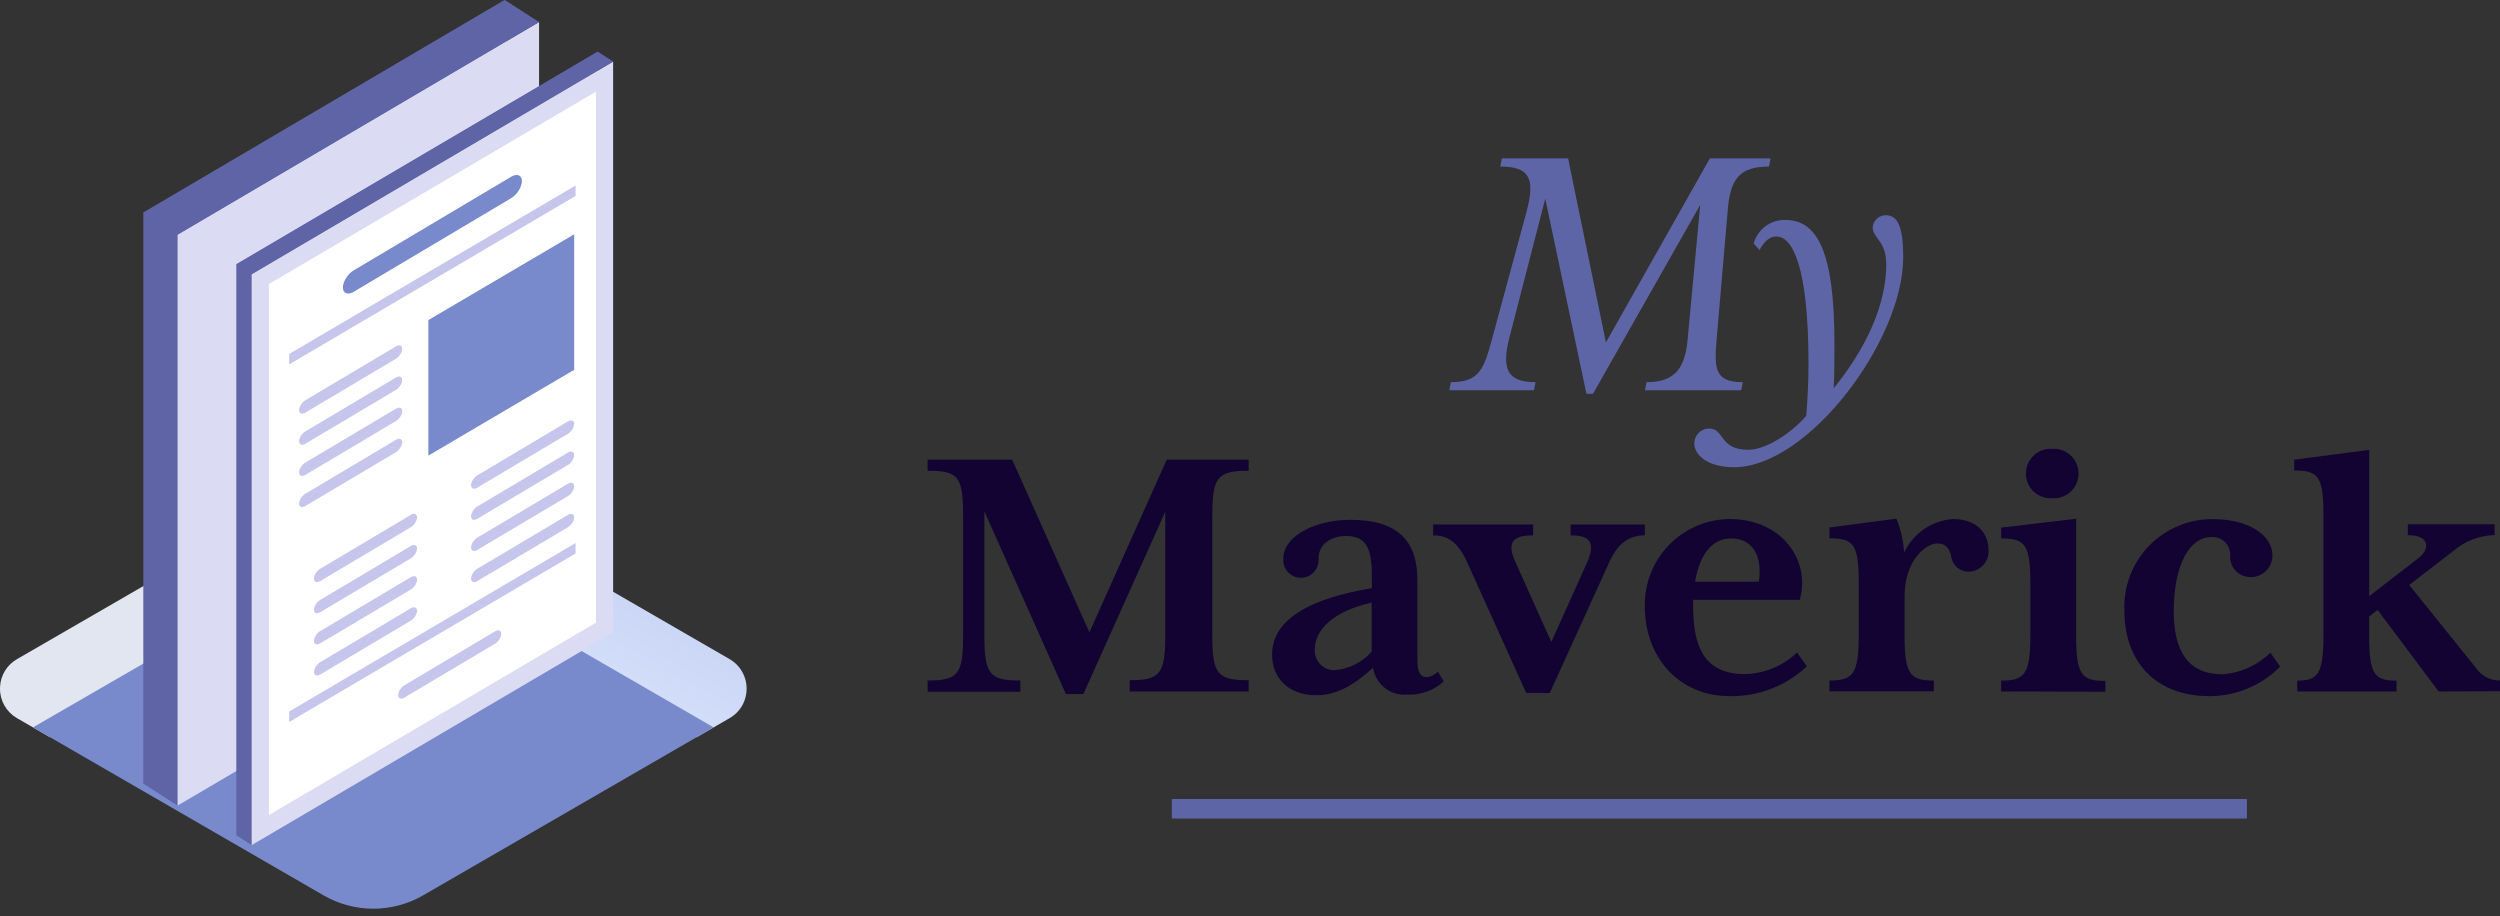 <?xml version="1.0" encoding="UTF-8"?>
<svg xmlns="http://www.w3.org/2000/svg" width="221" height="81" viewBox="0 0 221 81" fill="none">
  <rect x="0" y="0" width="221" height="81" fill="#333333" stroke="none"/>
  <path d="M35.538 41.794C36.189 41.99 36.815 42.261 37.404 42.602L49.542 49.62L37.405 42.603C36.816 42.262 36.189 41.99 35.538 41.794Z" fill="url(#paint0_linear_743_127)"></path>
  <path d="M33.002 41.422C34.549 41.421 36.068 41.829 37.407 42.603L49.542 49.62L64.496 58.266C65.174 58.654 65.673 59.293 65.885 60.047C65.895 60.085 65.906 60.123 65.915 60.162C66.21 61.386 65.738 62.767 64.496 63.484L61.581 65.17L33.002 48.645V41.422Z" fill="url(#paint1_linear_743_127)"></path>
  <path d="M30.54 41.772C29.86 41.969 29.207 42.248 28.594 42.602C29.207 42.248 29.86 41.969 30.54 41.772Z" fill="url(#paint2_linear_743_127)"></path>
  <path d="M0.008 60.672C0.003 60.74 -9.02166e-05 60.809 -9.02166e-05 60.878C-9.02166e-05 60.806 0.003 60.737 0.008 60.672Z" fill="url(#paint3_linear_743_127)"></path>
  <path d="M1.505 58.266L28.596 42.603C29.935 41.83 31.454 41.422 33 41.422V48.646L4.419 65.171L1.505 63.486C1.046 63.223 0.664 62.843 0.4 62.385C0.135 61.926 -0.003 61.406 9.2696e-05 60.876C9.2696e-05 60.807 8.57863e-05 60.739 0.008 60.67C0.038 60.176 0.191 59.698 0.452 59.278C0.714 58.858 1.076 58.51 1.505 58.266V58.266Z" fill="#E1E6F0"></path>
  <path d="M28.596 79.147L2.915 64.3L28.596 49.452C29.935 48.678 31.454 48.27 33 48.27C34.547 48.27 36.066 48.678 37.405 49.452L63.085 64.3L37.405 79.148C36.065 79.922 34.546 80.329 33 80.329C31.454 80.329 29.935 79.922 28.596 79.147V79.147Z" fill="#788ACB"></path>
  <path d="M46.295 51.543L44.622 0L12.669 18.797V69.269L15.7 71.214L46.295 51.543Z" fill="#5E64A6"></path>
  <path d="M47.653 52.417V1.945L15.7 20.742V71.214L47.653 52.417Z" fill="#DBDBF3"></path>
  <path d="M44.622 0L47.653 1.945L15.7 20.742L12.669 18.797L44.622 0Z" fill="#5E64A6"></path>
  <path d="M52.843 55.04L52.844 4.568L20.89 23.365V73.837L22.248 74.711L52.843 55.04Z" fill="#5E64A6"></path>
  <path d="M54.201 55.914V5.442L22.247 24.239V74.711L54.201 55.914Z" fill="#DBDBF3"></path>
  <path d="M23.77 72.049L23.77 25.11L52.68 8.104V55.042L23.77 72.049Z" fill="white"></path>
  <path d="M50.885 16.396L25.564 31.291V32.214L50.885 17.319V16.396Z" fill="#C6C6ED"></path>
  <path d="M50.885 48.001L25.564 62.897V63.82L50.885 48.925V48.001Z" fill="#C6C6ED"></path>
  <path d="M37.868 40.274V28.293L50.758 20.711V32.691L37.868 40.274Z" fill="#788ACB"></path>
  <path d="M26.986 36.479L35.008 31.708C35.309 31.53 35.554 31.138 35.554 30.838C35.554 30.538 35.308 30.438 35.008 30.616L26.986 35.387C26.685 35.565 26.44 35.956 26.44 36.257C26.44 36.557 26.685 36.657 26.986 36.479Z" fill="#C6C6ED"></path>
  <path d="M26.986 39.232L35.008 34.462C35.309 34.283 35.554 33.892 35.554 33.591C35.554 33.291 35.308 33.191 35.008 33.37L26.986 38.14C26.685 38.318 26.44 38.71 26.44 39.01C26.44 39.31 26.685 39.41 26.986 39.232Z" fill="#C6C6ED"></path>
  <path d="M26.986 41.985L35.008 37.215C35.309 37.037 35.554 36.645 35.554 36.345C35.554 36.045 35.308 35.945 35.008 36.123L26.986 40.893C26.685 41.072 26.44 41.463 26.44 41.764C26.44 42.064 26.685 42.163 26.986 41.985Z" fill="#C6C6ED"></path>
  <path d="M26.986 44.738L35.008 39.968C35.309 39.79 35.554 39.398 35.554 39.098C35.554 38.798 35.308 38.698 35.008 38.876L26.986 43.647C26.685 43.825 26.44 44.217 26.44 44.517C26.44 44.817 26.685 44.917 26.986 44.738Z" fill="#C6C6ED"></path>
  <path d="M42.189 43.111L50.212 38.341C50.512 38.162 50.757 37.77 50.757 37.47C50.757 37.17 50.511 37.071 50.212 37.249L42.189 42.022C41.889 42.2 41.643 42.592 41.643 42.892C41.643 43.191 41.889 43.29 42.189 43.111Z" fill="#C6C6ED"></path>
  <path d="M42.189 45.865L50.212 41.094C50.512 40.916 50.757 40.524 50.757 40.224C50.757 39.924 50.511 39.824 50.212 40.002L42.189 44.773C41.889 44.951 41.643 45.343 41.643 45.643C41.643 45.943 41.889 46.043 42.189 45.865Z" fill="#C6C6ED"></path>
  <path d="M42.189 48.617L50.212 43.848C50.512 43.669 50.757 43.277 50.757 42.977C50.757 42.677 50.511 42.577 50.212 42.756L42.189 47.526C41.889 47.704 41.643 48.096 41.643 48.396C41.643 48.696 41.889 48.796 42.189 48.617Z" fill="#C6C6ED"></path>
  <path d="M42.189 51.372L50.212 46.602C50.512 46.424 50.757 46.032 50.757 45.732C50.757 45.432 50.511 45.332 50.212 45.511L42.189 50.28C41.889 50.459 41.643 50.851 41.643 51.151C41.643 51.45 41.889 51.549 42.189 51.372Z" fill="#C6C6ED"></path>
  <path d="M28.299 51.372L36.321 46.602C36.621 46.424 36.866 46.032 36.866 45.732C36.866 45.432 36.62 45.332 36.321 45.511L28.299 50.28C27.998 50.459 27.753 50.851 27.753 51.151C27.753 51.45 27.998 51.549 28.299 51.372Z" fill="#C6C6ED"></path>
  <path d="M28.299 54.124L36.321 49.354C36.621 49.176 36.866 48.784 36.866 48.484C36.866 48.184 36.62 48.084 36.321 48.263L28.299 53.033C27.998 53.212 27.753 53.603 27.753 53.904C27.753 54.202 27.998 54.303 28.299 54.124Z" fill="#C6C6ED"></path>
  <path d="M28.299 56.878L36.321 52.11C36.621 51.932 36.866 51.541 36.866 51.24C36.866 50.94 36.62 50.84 36.321 51.019L28.299 55.789C27.998 55.967 27.753 56.359 27.753 56.659C27.753 56.956 27.998 57.056 28.299 56.878Z" fill="#C6C6ED"></path>
  <path d="M28.299 59.631L36.321 54.861C36.621 54.682 36.866 54.29 36.866 53.99C36.866 53.69 36.62 53.59 36.321 53.769L28.299 58.539C27.998 58.718 27.753 59.109 27.753 59.409C27.753 59.71 27.998 59.809 28.299 59.631Z" fill="#C6C6ED"></path>
  <path d="M35.745 61.669L43.767 56.899C44.067 56.72 44.312 56.329 44.312 56.029C44.312 55.729 44.066 55.629 43.767 55.807L35.745 60.577C35.444 60.756 35.199 61.147 35.199 61.448C35.199 61.748 35.444 61.847 35.745 61.669Z" fill="#C6C6ED"></path>
  <path d="M31.26 25.799L45.19 17.517C45.71 17.21 46.136 16.528 46.136 16.006C46.136 15.485 45.71 15.312 45.19 15.622L31.26 23.904C30.739 24.212 30.313 24.894 30.313 25.415C30.313 25.936 30.739 26.109 31.26 25.799Z" fill="#788ACB"></path>
  <path d="M52.843 4.568L54.201 5.442L22.247 24.239L20.89 23.365L52.843 4.568Z" fill="#5E64A6"></path>
  <path d="M136.602 17.561L133.446 29.786C132.731 32.553 133.179 33.786 135.74 33.786L135.602 34.502H128.118L128.256 33.786C130.842 33.786 131.196 32.553 131.946 29.786L134.955 18.681C135.74 15.75 135.188 14.724 132.627 14.724L132.765 14H138.619L141.964 30.269L151.155 14H156.518L156.38 14.724C153.794 14.724 152.931 15.785 152.724 18.681L151.767 29.786C151.535 32.519 151.5 33.786 154.061 33.786L153.923 34.502H145.413L145.551 33.786C148.138 33.786 149 32.484 149.207 29.786L150.302 18.104L140.818 34.812H140.24L136.602 17.561Z" fill="#5E65A7"></path>
  <path d="M149.828 38.839C149.905 38.562 150.071 38.319 150.3 38.146C150.529 37.973 150.808 37.88 151.095 37.882C152.457 37.882 151.957 39.761 154.544 39.761C156.078 39.761 158.268 38.364 159.674 36.761C159.803 35.114 159.872 33.648 159.872 32.183C159.872 23.501 158.441 20.906 157.035 20.906C156.389 20.906 155.949 21.38 155.535 22.104L155.026 21.518C155.194 20.915 155.556 20.384 156.057 20.008C156.557 19.632 157.168 19.433 157.794 19.44C160.622 19.44 162.165 22.139 162.165 30.407C162.165 31.493 162.165 33.234 162.096 34.329C164.01 31.976 166.743 27.837 166.743 23.363C166.743 21.251 165.545 21.078 165.545 20.087C165.571 19.79 165.71 19.515 165.933 19.318C166.156 19.121 166.446 19.016 166.743 19.026C167.968 19.026 168.244 20.63 168.244 22.751C168.244 30.096 159.837 41.304 153.285 41.304C150.569 41.304 149.517 39.864 149.828 38.839Z" fill="#5E65A7"></path>
  <path d="M99.864 61.125V60.133C102.563 60.133 103.011 59.556 103.011 56.142V45.236L95.769 61.358H94.226L87.018 45.201V56.168C87.018 59.616 87.466 60.159 90.199 60.159V61.151H82V60.159C84.733 60.159 85.138 59.582 85.138 56.168V45.581C85.138 42.132 84.733 41.615 82 41.615V40.632H89.475L96.303 55.9L103.141 40.632H110.383V41.615C107.615 41.615 107.167 42.166 107.167 45.581V56.142C107.167 59.59 107.615 60.133 110.383 60.133V61.125H99.864Z" fill="#120332"></path>
  <path d="M124.428 61.401C123.712 61.471 122.997 61.264 122.429 60.823C121.862 60.382 121.484 59.74 121.375 59.03C119.599 60.642 118.091 61.461 116.349 61.461C113.926 61.461 112.452 59.953 112.452 57.875C112.452 54.521 116.314 52.814 121.272 51.995V50.934C121.272 48.477 120.789 47.382 118.979 47.382C117.754 47.382 116.556 48.029 116.556 49.4C116.572 49.614 116.543 49.829 116.472 50.032C116.401 50.234 116.289 50.42 116.143 50.577C115.997 50.735 115.82 50.86 115.624 50.946C115.427 51.032 115.214 51.076 115 51.076C114.785 51.076 114.573 51.032 114.376 50.946C114.179 50.86 114.002 50.735 113.856 50.577C113.71 50.42 113.598 50.234 113.527 50.032C113.456 49.829 113.427 49.614 113.443 49.4C113.443 47.279 116.452 45.951 119.358 45.951C123.591 45.951 125.298 47.831 125.298 51.279V58.383C125.298 59.409 125.574 59.858 126.083 59.858C126.473 59.829 126.839 59.657 127.109 59.375L127.626 60.237C126.755 61.031 125.605 61.449 124.428 61.401V61.401ZM121.255 53.271C117.737 54.055 116.228 55.762 116.228 57.401C116.211 57.641 116.245 57.883 116.327 58.11C116.41 58.337 116.539 58.544 116.706 58.718C116.873 58.892 117.075 59.029 117.299 59.12C117.523 59.211 117.763 59.253 118.004 59.245C119.258 59.136 120.421 58.55 121.255 57.607V53.271Z" fill="#120332"></path>
  <path d="M142.266 49.684L136.998 61.263H134.921L129.687 49.684C128.903 47.96 128.015 47.322 126.687 47.322V46.365H135.533V47.322C133.619 47.322 133.213 48.038 133.964 49.684L137.136 56.754L140.318 49.684C140.999 48.072 140.688 47.322 138.843 47.322V46.365H145.405V47.322C144.042 47.322 143.016 48.003 142.266 49.684Z" fill="#120332"></path>
  <path d="M152.888 61.539C148.413 61.539 145.404 58.09 145.404 53.642C145.378 52.639 145.552 51.64 145.915 50.705C146.278 49.77 146.824 48.916 147.521 48.194C148.217 47.472 149.05 46.895 149.972 46.499C150.894 46.102 151.885 45.892 152.888 45.882C156.983 45.882 159.311 48.684 159.311 51.521C159.31 52.028 159.24 52.532 159.104 53.021H149.672V53.883C149.741 57.202 150.664 59.59 154.25 59.59C155.973 59.551 157.619 58.868 158.863 57.676L159.725 58.909C157.877 60.644 155.423 61.588 152.888 61.539ZM153.026 47.598C151.517 47.598 150.293 48.762 149.845 51.426H155.483C155.528 51.12 155.551 50.812 155.552 50.503C155.552 48.589 154.526 47.598 153.026 47.598Z" fill="#120332"></path>
  <path d="M174.037 50.538C173.666 50.542 173.307 50.413 173.023 50.174C172.74 49.935 172.552 49.602 172.494 49.236C172.365 48.555 172.054 48.038 171.27 48.038C170.244 48.038 168.364 49.546 168.364 52.719V56.168C168.364 59.616 168.838 60.159 170.951 60.159V61.116H161.725V60.159C163.812 60.159 164.312 59.582 164.312 56.168V51.59C164.312 48.141 163.907 47.589 161.725 47.589V46.632L167.64 45.848C168.034 46.806 168.264 47.823 168.321 48.857C168.71 48.022 169.314 47.306 170.072 46.784C170.83 46.261 171.714 45.95 172.632 45.882C175.029 45.882 175.779 47.417 175.779 48.546C175.806 48.794 175.782 49.044 175.708 49.281C175.633 49.519 175.51 49.738 175.347 49.925C175.183 50.113 174.982 50.264 174.756 50.369C174.531 50.475 174.286 50.532 174.037 50.538V50.538Z" fill="#120332"></path>
  <path d="M176.9 61.125V60.168C178.986 60.168 179.486 59.59 179.486 56.176V51.598C179.486 48.15 179.038 47.598 176.9 47.598V46.641L183.53 45.856V56.202C183.53 59.651 184.013 60.194 186.116 60.194V61.151L176.9 61.125ZM181.417 39.675C181.716 39.656 182.015 39.699 182.297 39.8C182.578 39.901 182.836 40.059 183.054 40.264C183.272 40.469 183.446 40.716 183.565 40.991C183.683 41.265 183.745 41.561 183.745 41.86C183.745 42.16 183.683 42.455 183.565 42.73C183.446 43.005 183.272 43.252 183.054 43.457C182.836 43.661 182.578 43.819 182.297 43.921C182.015 44.022 181.716 44.065 181.417 44.046C181.119 44.065 180.82 44.022 180.538 43.921C180.257 43.819 179.999 43.661 179.781 43.457C179.563 43.252 179.389 43.005 179.27 42.73C179.151 42.455 179.09 42.16 179.09 41.86C179.09 41.561 179.151 41.265 179.27 40.991C179.389 40.716 179.563 40.469 179.781 40.264C179.999 40.059 180.257 39.901 180.538 39.8C180.82 39.699 181.119 39.656 181.417 39.675Z" fill="#120332"></path>
  <path d="M195.316 61.539C190.367 61.539 187.797 58.288 187.797 54.021C187.747 52.965 187.913 51.911 188.284 50.921C188.656 49.932 189.226 49.029 189.959 48.268C190.692 47.507 191.572 46.903 192.547 46.494C193.521 46.086 194.569 45.88 195.626 45.891C198.738 45.891 200.885 47.288 200.885 49.098C200.887 49.359 200.835 49.617 200.733 49.857C200.631 50.096 200.48 50.313 200.291 50.492C200.102 50.672 199.878 50.81 199.633 50.9C199.389 50.989 199.128 51.027 198.868 51.012C198.401 50.996 197.958 50.798 197.636 50.459C197.313 50.121 197.136 49.669 197.143 49.202C197.168 48.974 197.142 48.743 197.068 48.526C196.993 48.309 196.872 48.111 196.712 47.947C196.552 47.782 196.358 47.654 196.144 47.573C195.929 47.492 195.7 47.459 195.471 47.477C193.591 47.477 192.16 49.865 192.16 54.038C192.16 57.556 193.419 59.608 196.471 59.608C198.064 59.492 199.565 58.814 200.704 57.694L201.566 58.926C200.75 59.754 199.776 60.412 198.703 60.86C197.63 61.309 196.479 61.539 195.316 61.539Z" fill="#120332"></path>
  <path d="M215.577 61.125L210.18 53.917L209.43 54.495V56.176C209.43 59.625 209.904 60.168 211.852 60.168V61.125H203.075V60.168C204.886 60.168 205.395 59.59 205.395 56.176V45.581C205.395 42.132 204.955 41.589 202.808 41.589V40.632L209.438 39.77V52.702L213.809 49.322C214.87 48.503 214.766 47.305 212.852 47.305V46.348H220.526V47.305C219.18 47.331 217.887 47.828 216.87 48.71L212.973 51.71L218.888 59.056C219.119 59.402 219.434 59.684 219.803 59.875C220.172 60.066 220.584 60.161 221 60.151V61.108L215.577 61.125Z" fill="#120332"></path>
  <path d="M198.627 70.635H103.589V72.359H198.627V70.635Z" fill="#5E65A7"></path>
  <defs>
    <linearGradient id="paint0_linear_743_127" x1="42.412" y1="45.938" x2="43.644" y2="43.724" gradientUnits="userSpaceOnUse">
      <stop stop-color="#DEE8FF"></stop>
      <stop offset="1" stop-color="#788ACB"></stop>
    </linearGradient>
    <linearGradient id="paint1_linear_743_127" x1="42.433" y1="64.281" x2="84.616" y2="-11.541" gradientUnits="userSpaceOnUse">
      <stop stop-color="#DEE8FF"></stop>
      <stop offset="1" stop-color="#788ACB"></stop>
    </linearGradient>
    <linearGradient id="paint2_linear_743_127" x1="27.926" y1="42.187" x2="31.057" y2="42.187" gradientUnits="userSpaceOnUse">
      <stop stop-color="white"></stop>
      <stop offset="1" stop-color="#E1E6F0"></stop>
    </linearGradient>
    <linearGradient id="paint3_linear_743_127" x1="-0.002" y1="60.772" x2="0.009" y2="60.772" gradientUnits="userSpaceOnUse">
      <stop stop-color="white"></stop>
      <stop offset="1" stop-color="#E1E6F0"></stop>
    </linearGradient>
  </defs>
</svg>
